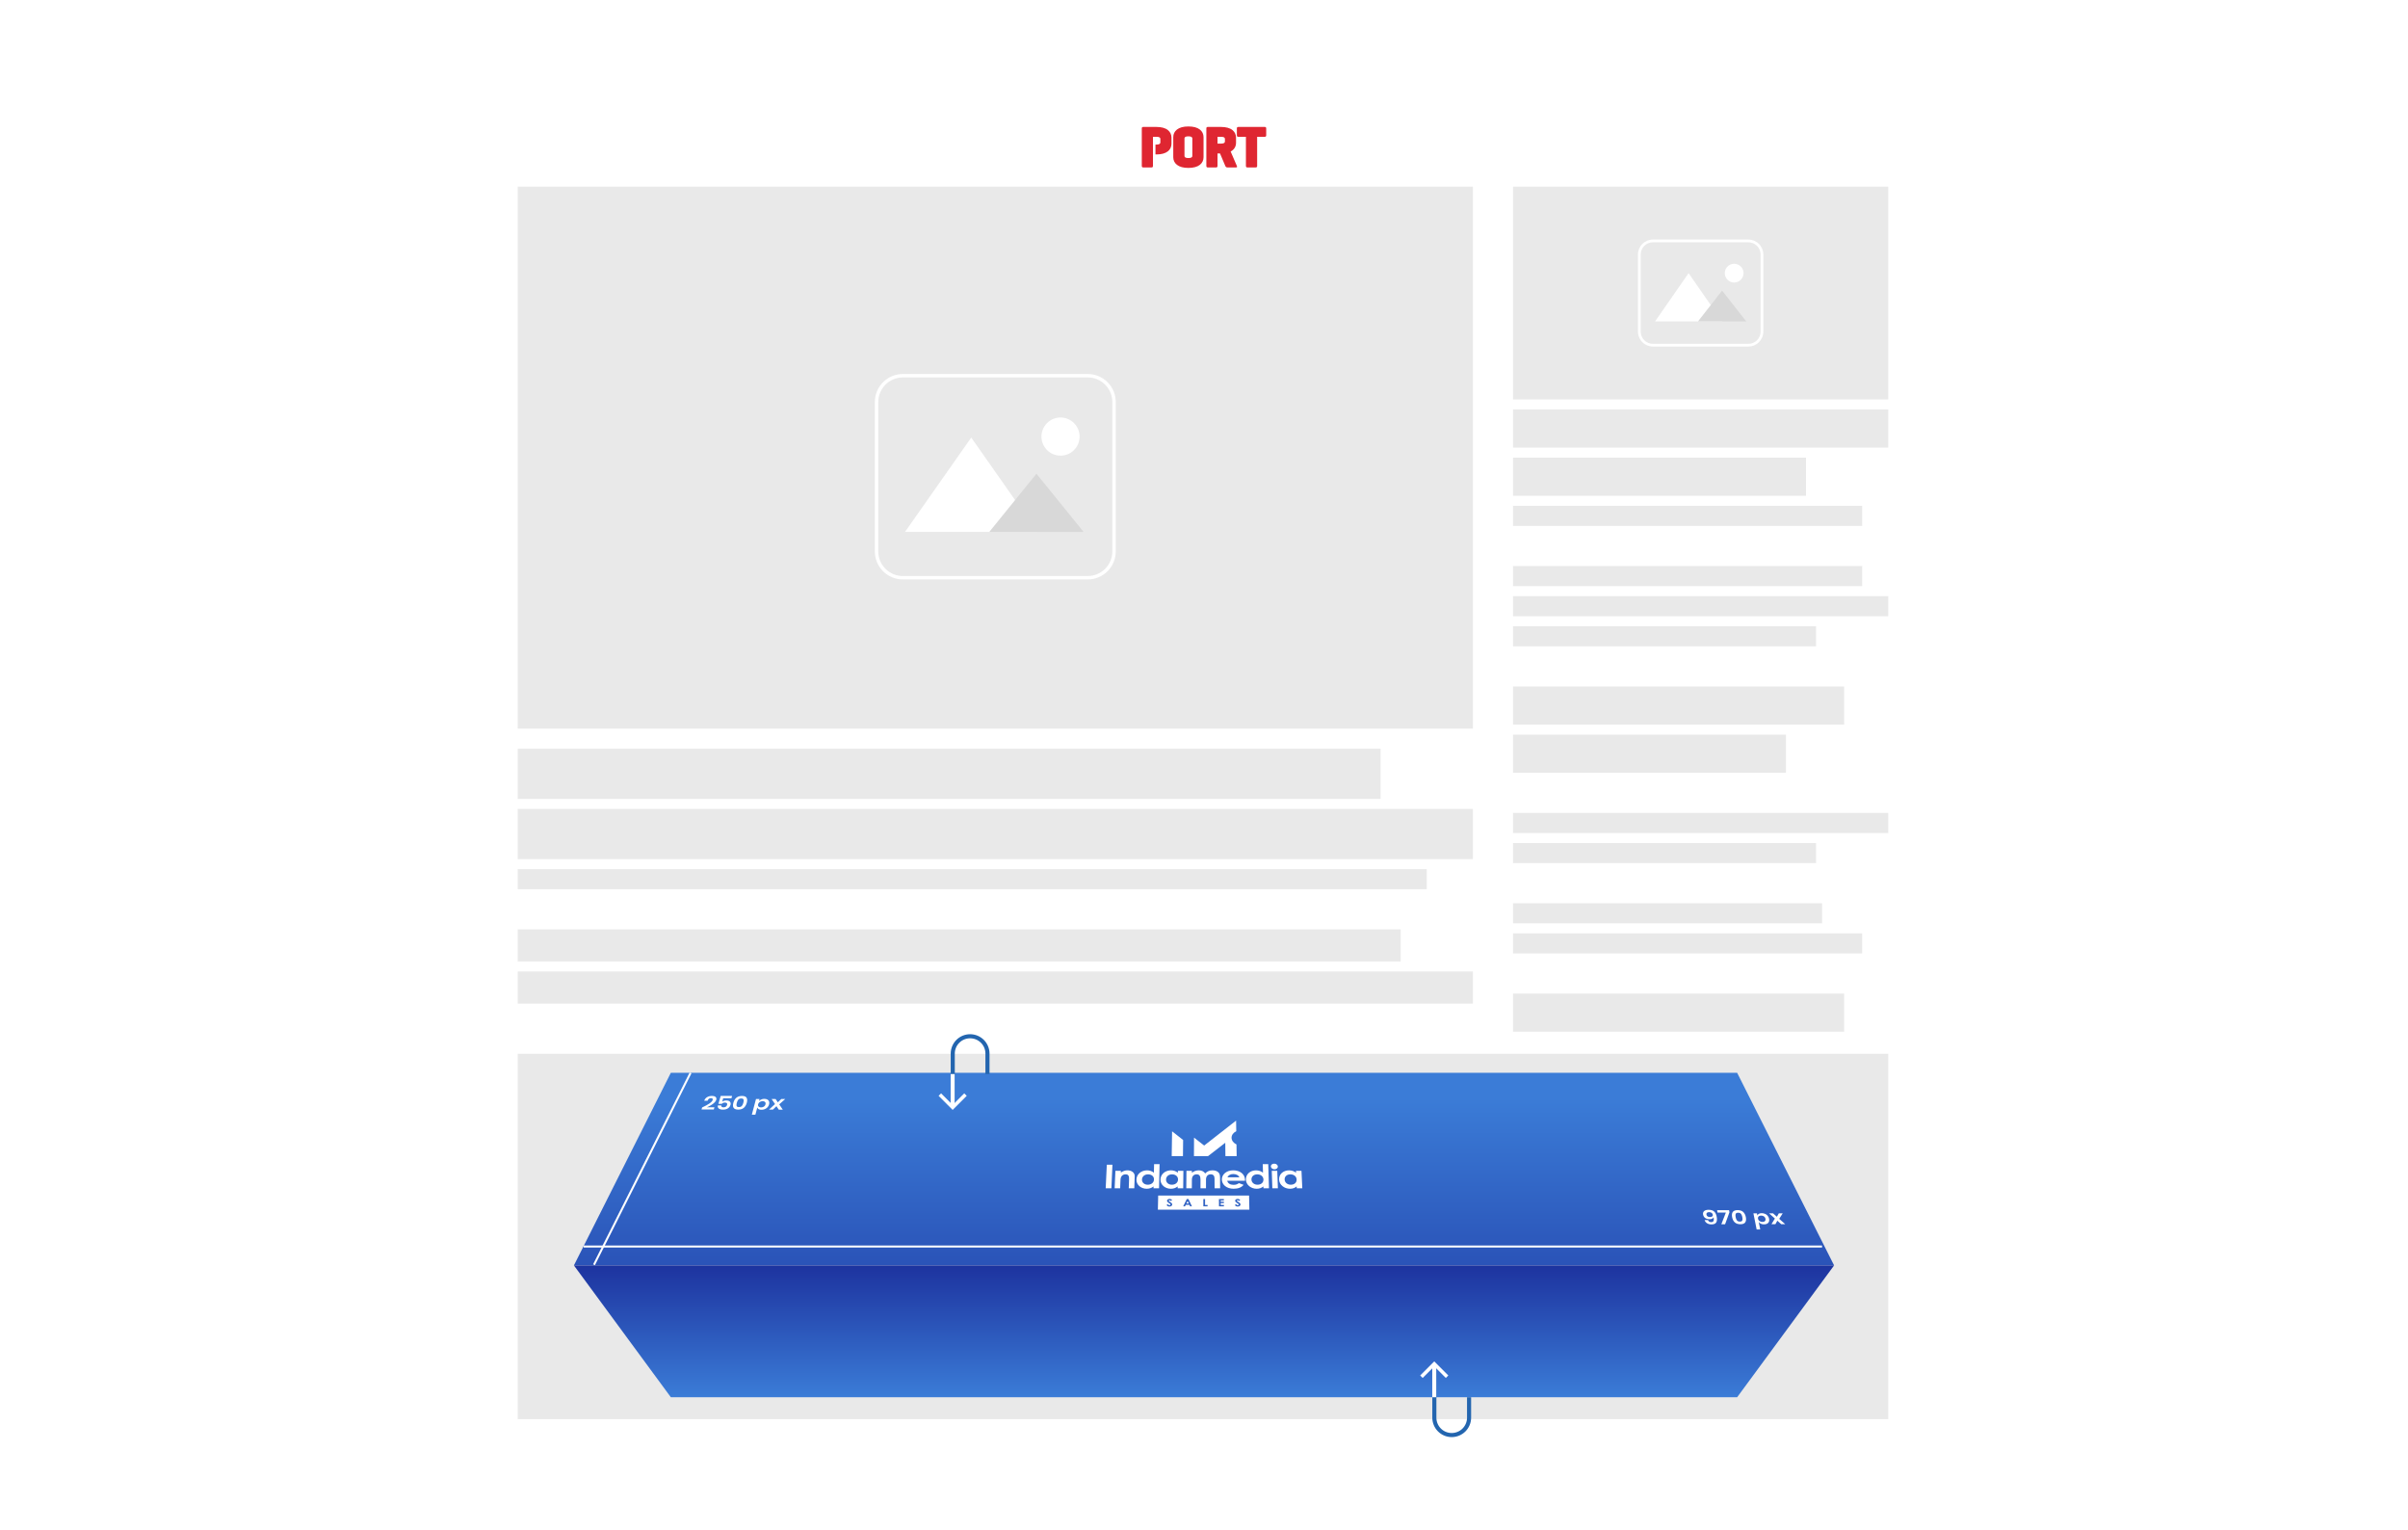 <svg xmlns="http://www.w3.org/2000/svg" width="1200" height="762" viewBox="0 0 1200 762" fill="none"><g filter="url(#filter0_d_2_6387)"><path d="M1155 45H45V717H1155V45Z" fill="white"/></g><path d="M734 93H258V363H734V93Z" fill="#E9E9E9"/><path d="M941 93H754V199H941V93Z" fill="#E9E9E9"/><path d="M688 373H258V398H688V373Z" fill="#E9E9E9"/><path d="M941 204H754V223H941V204Z" fill="#E9E9E9"/><path d="M919 342H754V361H919V342Z" fill="#E9E9E9"/><path d="M919 495H754V514H919V495Z" fill="#E9E9E9"/><path d="M900 228H754V247H900V228Z" fill="#E9E9E9"/><path d="M890 366H754V385H890V366Z" fill="#E9E9E9"/><path d="M734 403H258V428H734V403Z" fill="#E9E9E9"/><path d="M698 463H258V479H698V463Z" fill="#E9E9E9"/><path d="M734 484H258V500H734V484Z" fill="#E9E9E9"/><path d="M711 433H258V443H711V433Z" fill="#E9E9E9"/><path d="M928 252H754V262H928V252Z" fill="#E9E9E9"/><path d="M928 282H754V292H928V282Z" fill="#E9E9E9"/><path d="M941 297H754V307H941V297Z" fill="#E9E9E9"/><path d="M941 405H754V415H941V405Z" fill="#E9E9E9"/><path d="M908 450H754V460H908V450Z" fill="#E9E9E9"/><path d="M905 312H754V322H905V312Z" fill="#E9E9E9"/><path d="M905 420H754V430H905V420Z" fill="#E9E9E9"/><path d="M928 465H754V475H928V465Z" fill="#E9E9E9"/><path d="M449.931 187.533C446.548 187.533 443.303 188.878 440.911 191.27C438.518 193.662 437.174 196.907 437.174 200.29V274.71C437.174 278.094 438.518 281.339 440.911 283.731C443.303 286.124 446.548 287.468 449.932 287.468H542.065C545.448 287.468 548.694 286.124 551.086 283.731C553.479 281.339 554.823 278.094 554.823 274.71V200.29C554.823 196.907 553.478 193.662 551.086 191.27C548.693 188.877 545.448 187.533 542.065 187.533H449.931ZM449.931 186.824H542.065C545.636 186.824 549.061 188.243 551.587 190.768C554.112 193.294 555.531 196.719 555.531 200.29V274.71C555.531 278.282 554.112 281.707 551.587 284.232C549.061 286.757 545.636 288.176 542.065 288.176H449.931C448.162 288.176 446.411 287.828 444.778 287.151C443.144 286.474 441.659 285.483 440.409 284.232C439.159 282.982 438.167 281.497 437.49 279.863C436.813 278.23 436.465 276.479 436.465 274.71V200.29C436.465 196.719 437.884 193.294 440.409 190.768C442.934 188.243 446.359 186.824 449.931 186.824Z" fill="white"/><path d="M449.931 186.324H542.065C545.769 186.324 549.321 187.796 551.94 190.415C554.559 193.034 556.031 196.586 556.031 200.29V274.71C556.031 278.414 554.559 281.967 551.94 284.586C549.321 287.205 545.769 288.676 542.065 288.676H449.931C446.227 288.676 442.675 287.205 440.055 284.586C437.436 281.967 435.965 278.414 435.965 274.71V200.29C435.965 196.586 437.436 193.034 440.055 190.415C442.675 187.796 446.227 186.324 449.931 186.324ZM542.065 286.967C545.316 286.967 548.434 285.676 550.733 283.377C553.031 281.078 554.323 277.96 554.323 274.709V200.29C554.323 197.039 553.031 193.922 550.732 191.623C548.433 189.325 545.316 188.033 542.065 188.033H449.931C446.68 188.033 443.563 189.325 441.264 191.624C438.966 193.922 437.674 197.04 437.674 200.29V274.71C437.674 277.961 438.965 281.079 441.264 283.378C443.563 285.677 446.681 286.968 449.932 286.968L542.065 286.967Z" fill="white"/><path d="M484.001 218L517.001 265H451.001L484.001 218Z" fill="white"/><path d="M516.501 236L540.001 265H493.001L516.501 236Z" fill="#D8D8D8"/><path d="M528.501 227C533.748 227 538.001 222.747 538.001 217.5C538.001 212.253 533.748 208 528.501 208C523.254 208 519.001 212.253 519.001 217.5C519.001 222.747 523.254 227 528.501 227Z" fill="white"/><path d="M823.716 120.203C821.969 120.203 820.293 120.897 819.058 122.132C817.823 123.368 817.129 125.043 817.129 126.79V165.211C817.129 166.958 817.823 168.633 819.058 169.869C820.293 171.104 821.969 171.798 823.716 171.798H871.286C873.033 171.798 874.708 171.104 875.943 169.869C877.179 168.633 877.873 166.958 877.873 165.211V126.79C877.873 125.925 877.702 125.068 877.371 124.269C877.04 123.47 876.555 122.744 875.943 122.132C875.331 121.52 874.605 121.035 873.806 120.704C873.006 120.373 872.15 120.203 871.285 120.203H823.716ZM823.716 119.837H871.286C873.13 119.837 874.898 120.569 876.202 121.873C877.506 123.177 878.239 124.946 878.239 126.79V165.211C878.239 166.124 878.059 167.028 877.709 167.872C877.36 168.715 876.848 169.482 876.202 170.127C875.557 170.773 874.79 171.285 873.946 171.635C873.103 171.984 872.199 172.164 871.286 172.164H823.716C822.803 172.164 821.898 171.984 821.055 171.635C820.211 171.285 819.445 170.773 818.799 170.127C818.154 169.482 817.641 168.715 817.292 167.872C816.943 167.028 816.763 166.124 816.763 165.211V126.79C816.763 124.946 817.495 123.177 818.799 121.873C820.103 120.569 821.872 119.837 823.716 119.837Z" fill="white"/><path d="M823.716 119.337H871.286C873.262 119.339 875.156 120.125 876.553 121.522C877.951 122.919 878.737 124.814 878.739 126.79V165.211C878.737 167.187 877.951 169.081 876.553 170.479C875.156 171.876 873.262 172.662 871.286 172.664H823.716C821.74 172.662 819.845 171.876 818.448 170.479C817.051 169.081 816.265 167.187 816.263 165.211V126.79C816.265 124.814 817.051 122.919 818.448 121.522C819.845 120.125 821.74 119.339 823.716 119.337ZM871.286 171.298C872.9 171.298 874.448 170.657 875.59 169.515C876.731 168.374 877.373 166.825 877.373 165.211V126.79C877.373 125.99 877.215 125.199 876.909 124.46C876.603 123.722 876.155 123.051 875.59 122.485C875.024 121.92 874.353 121.472 873.614 121.166C872.876 120.86 872.084 120.703 871.285 120.703H823.716C822.101 120.703 820.553 121.344 819.412 122.486C818.27 123.627 817.629 125.176 817.629 126.79V165.211C817.629 166.825 818.27 168.374 819.412 169.515C820.553 170.657 822.101 171.298 823.716 171.298H871.286Z" fill="white"/><path d="M841.486 136.081L858.191 160.136H824.781L841.486 136.081Z" fill="white"/><path d="M858.192 144.768L870.219 160.137H846.164L858.192 144.768Z" fill="#D8D8D8"/><path d="M864.205 140.757C866.788 140.757 868.882 138.663 868.882 136.08C868.882 133.497 866.788 131.403 864.205 131.403C861.622 131.403 859.528 133.497 859.528 136.08C859.528 138.663 861.622 140.757 864.205 140.757Z" fill="white"/><path d="M941 525H258V707H941V525Z" fill="#E9E9E9"/><path d="M334.307 534.461L286 630.42H914L865.688 534.461H334.307Z" fill="url(#paint0_linear_2_6387)"/><path d="M286.001 630.421L334.308 696.095H865.69L914.001 630.421H286.001Z" fill="url(#paint1_linear_2_6387)"/><path d="M715.812 679.819H713.776V706.285C713.776 708.85 714.795 711.309 716.609 713.123C718.422 714.936 720.882 715.955 723.446 715.955C726.011 715.955 728.471 714.936 730.284 713.123C732.098 711.309 733.116 708.85 733.116 706.285V696.106H731.076V706.285C731.076 708.31 730.272 710.252 728.84 711.683C727.409 713.115 725.467 713.919 723.442 713.919C721.417 713.919 719.475 713.115 718.043 711.683C716.612 710.252 715.807 708.31 715.807 706.285L715.812 679.819Z" fill="#2365AF"/><path d="M715.749 696.106H713.749V679.835H715.749V696.106Z" fill="white"/><path d="M708.979 686.489L707.739 685.248L714.748 678.239L721.757 685.248L720.516 686.489L714.748 680.72L708.979 686.489Z" fill="white"/><path d="M475.812 551.375H473.776V524.909C473.776 522.344 474.795 519.885 476.609 518.071C478.422 516.258 480.882 515.239 483.446 515.239C486.011 515.239 488.471 516.258 490.284 518.071C492.098 519.885 493.116 522.344 493.116 524.909V535.088H491.076V524.909C491.076 522.884 490.272 520.942 488.84 519.511C487.409 518.079 485.467 517.275 483.442 517.275C481.417 517.275 479.475 518.079 478.043 519.511C476.612 520.942 475.807 522.884 475.807 524.909L475.812 551.375Z" fill="#2365AF"/><path d="M475.749 551.36H473.749V535.089H475.749V551.36Z" fill="white"/><path d="M468.98 544.705L467.739 545.946L474.748 552.955L481.757 545.946L480.517 544.705L474.748 550.474L468.98 544.705Z" fill="white"/><path d="M551.565 580.248H554.373L553.85 591.995H551.011L551.565 580.248Z" fill="white"/><path d="M558.549 584.165C558.82 583.989 559.084 583.832 559.349 583.695C559.604 583.561 559.868 583.445 560.139 583.347C561.143 582.992 562.233 582.96 563.256 583.256C563.678 583.379 564.075 583.578 564.427 583.842C564.755 584.088 565.022 584.407 565.206 584.774C565.394 585.162 565.483 585.591 565.464 586.022L565.264 591.995H562.501L562.651 587.856C562.67 587.467 562.666 587.078 562.639 586.69C562.621 586.384 562.549 586.084 562.426 585.804C562.313 585.562 562.124 585.364 561.887 585.241C561.578 585.096 561.239 585.027 560.898 585.041C560.713 585.041 560.528 585.059 560.347 585.096C560.173 585.131 560.003 585.185 559.841 585.256C559.52 585.398 559.235 585.61 559.009 585.878C558.871 586.043 558.757 586.227 558.669 586.423C558.586 586.609 558.524 586.803 558.485 587.002C558.444 587.205 558.417 587.411 558.404 587.618C558.388 587.83 558.38 588.049 558.371 588.274L558.221 592.004H555.471L555.845 583.29H558.585L558.549 584.165Z" fill="white"/><path d="M574.859 591.075C574.619 591.26 574.366 591.428 574.101 591.575C573.843 591.719 573.573 591.84 573.294 591.937C573.007 592.036 572.712 592.109 572.413 592.156C572.088 592.206 571.76 592.23 571.431 592.229C570.752 592.231 570.077 592.115 569.438 591.886C568.836 591.673 568.278 591.349 567.794 590.932C567.328 590.531 566.953 590.036 566.694 589.478C566.43 588.902 566.305 588.272 566.328 587.639C566.346 586.991 566.505 586.355 566.794 585.774C567.074 585.219 567.466 584.728 567.944 584.33C568.437 583.921 569.001 583.604 569.608 583.397C570.256 583.175 570.936 583.063 571.621 583.065C571.939 583.064 572.256 583.089 572.57 583.138C572.869 583.185 573.164 583.258 573.451 583.356C573.734 583.453 574.007 583.575 574.268 583.721C574.535 583.871 574.788 584.043 575.026 584.235L575.129 579.965H577.859L577.598 592.005H574.837L574.859 591.075ZM569.092 587.618C569.078 587.973 569.141 588.328 569.278 588.656C569.413 588.97 569.614 589.252 569.869 589.48C570.138 589.72 570.452 589.904 570.792 590.023C571.172 590.157 571.573 590.225 571.976 590.223C572.384 590.225 572.79 590.162 573.178 590.035C573.532 589.921 573.863 589.743 574.153 589.51C574.43 589.286 574.657 589.006 574.817 588.687C574.982 588.351 575.072 587.983 575.078 587.608C575.09 587.249 575.022 586.893 574.878 586.564C574.738 586.253 574.53 585.977 574.269 585.757C573.991 585.524 573.672 585.347 573.327 585.236C572.939 585.111 572.534 585.048 572.127 585.051C571.707 585.047 571.29 585.114 570.894 585.251C570.546 585.37 570.225 585.556 569.949 585.797C569.69 586.025 569.482 586.303 569.336 586.615C569.187 586.929 569.104 587.271 569.092 587.618Z" fill="white"/><path d="M586.885 591.075C586.647 591.26 586.396 591.428 586.133 591.575C585.877 591.719 585.61 591.84 585.333 591.937C585.047 592.036 584.754 592.109 584.455 592.156C584.13 592.206 583.802 592.231 583.474 592.229C582.792 592.231 582.116 592.115 581.474 591.886C580.868 591.674 580.306 591.352 579.816 590.936C579.346 590.535 578.966 590.04 578.7 589.482C578.43 588.906 578.299 588.275 578.316 587.639C578.324 587.007 578.469 586.383 578.741 585.812C579.013 585.241 579.405 584.735 579.891 584.33C580.38 583.92 580.94 583.604 581.544 583.397C582.495 583.074 583.509 582.986 584.502 583.138C584.802 583.185 585.098 583.259 585.386 583.357C585.67 583.454 585.945 583.576 586.208 583.722C586.477 583.872 586.732 584.044 586.972 584.236L586.983 583.29H589.723L589.636 592.005H586.873L586.885 591.075ZM581.078 587.619C581.069 587.975 581.137 588.33 581.278 588.657C581.416 588.972 581.621 589.253 581.878 589.481C582.149 589.721 582.465 589.905 582.807 590.024C583.188 590.158 583.59 590.226 583.994 590.224C584.398 590.227 584.801 590.164 585.186 590.04C585.539 589.927 585.867 589.749 586.155 589.515C586.43 589.291 586.653 589.01 586.809 588.692C586.971 588.355 587.055 587.987 587.057 587.613C587.065 587.253 586.992 586.895 586.844 586.566C586.7 586.255 586.488 585.979 586.225 585.759C585.945 585.527 585.623 585.35 585.277 585.238C584.889 585.113 584.484 585.05 584.077 585.053C583.658 585.048 583.242 585.116 582.847 585.253C582.501 585.372 582.182 585.558 581.908 585.8C581.653 586.028 581.449 586.307 581.308 586.618C581.164 586.933 581.086 587.273 581.078 587.619Z" fill="white"/><path d="M601.011 591.995H598.248L598.255 587.762C598.261 587.381 598.232 586.999 598.169 586.623C598.121 586.321 598.017 586.031 597.862 585.767C597.72 585.534 597.515 585.347 597.27 585.228C596.974 585.095 596.651 585.031 596.327 585.041C596.005 585.037 595.685 585.093 595.384 585.206C595.101 585.315 594.846 585.486 594.639 585.706C594.417 585.946 594.25 586.23 594.148 586.539C594.024 586.918 593.963 587.315 593.967 587.713L593.942 591.995H591.178L591.253 583.28H593.978L593.972 584.28C594.204 584.083 594.455 583.908 594.72 583.756C594.984 583.604 595.262 583.476 595.55 583.374C595.842 583.27 596.143 583.192 596.45 583.14C596.764 583.086 597.083 583.058 597.402 583.056C597.73 583.056 598.057 583.09 598.378 583.156C598.679 583.217 598.972 583.314 599.251 583.444C599.52 583.571 599.77 583.733 599.996 583.927C600.227 584.125 600.428 584.354 600.596 584.607C600.831 584.364 601.085 584.14 601.356 583.936C601.612 583.747 601.887 583.586 602.178 583.456C602.481 583.32 602.799 583.22 603.125 583.156C603.497 583.087 603.876 583.053 604.255 583.056C604.549 583.056 604.844 583.079 605.135 583.126C605.407 583.17 605.674 583.237 605.935 583.326C606.176 583.409 606.408 583.515 606.628 583.643C606.828 583.759 607.013 583.9 607.178 584.062C607.351 584.231 607.497 584.426 607.611 584.64C607.72 584.85 607.803 585.073 607.857 585.303C607.913 585.548 607.95 585.797 607.968 586.047C607.988 586.308 607.995 586.583 607.998 586.869L608.038 591.993H605.278L605.253 587.166C605.256 586.851 605.214 586.537 605.128 586.233C605.058 585.988 604.935 585.761 604.768 585.569C604.607 585.39 604.404 585.252 604.178 585.169C603.916 585.077 603.639 585.032 603.362 585.037C603.037 585.033 602.715 585.087 602.41 585.197C602.126 585.301 601.87 585.468 601.66 585.684C601.438 585.919 601.27 586.2 601.169 586.507C601.045 586.884 600.986 587.279 600.993 587.676V591.991L601.011 591.995Z" fill="white"/><path d="M619.733 590.292C619.454 590.619 619.137 590.91 618.789 591.159C618.438 591.405 618.058 591.606 617.658 591.756C617.222 591.92 616.771 592.037 616.311 592.106C615.781 592.185 615.246 592.223 614.711 592.219C613.902 592.226 613.097 592.104 612.327 591.859C611.661 591.647 611.04 591.313 610.497 590.874C610.005 590.476 609.605 589.977 609.322 589.411C609.046 588.851 608.901 588.235 608.898 587.611C608.893 587.017 609.022 586.43 609.277 585.894C609.543 585.337 609.923 584.841 610.393 584.44C610.916 583.995 611.52 583.653 612.172 583.433C612.935 583.176 613.736 583.049 614.542 583.056C615.345 583.05 616.145 583.167 616.913 583.404C617.584 583.611 618.211 583.94 618.763 584.375C619.27 584.778 619.683 585.285 619.976 585.863C620.268 586.454 620.425 587.103 620.434 587.763C620.434 587.812 620.434 587.855 620.434 587.895C620.434 587.935 620.434 587.972 620.427 588.009C620.42 588.046 620.422 588.083 620.42 588.123C620.418 588.163 620.42 588.206 620.42 588.255H611.566C611.633 588.566 611.764 588.859 611.951 589.117C612.137 589.371 612.37 589.587 612.637 589.753C612.923 589.931 613.236 590.064 613.564 590.146C613.925 590.238 614.297 590.283 614.67 590.281C614.942 590.283 615.215 590.266 615.486 590.23C615.723 590.199 615.957 590.146 616.186 590.074C616.401 590.005 616.61 589.916 616.809 589.808C617.011 589.697 617.204 589.57 617.386 589.427L619.733 590.292ZM617.633 586.533C617.534 586.279 617.386 586.047 617.199 585.85C617 585.643 616.77 585.469 616.516 585.336C616.236 585.189 615.939 585.08 615.631 585.011C615.289 584.935 614.94 584.897 614.591 584.898C614.268 584.895 613.946 584.929 613.631 584.998C613.345 585.061 613.069 585.164 612.812 585.303C612.565 585.438 612.341 585.61 612.149 585.814C611.949 586.027 611.784 586.268 611.659 586.531L617.633 586.533Z" fill="white"/><path d="M629.598 591.075C629.367 591.261 629.123 591.428 628.866 591.575C628.615 591.719 628.352 591.841 628.079 591.937C627.797 592.036 627.506 592.11 627.21 592.156C626.886 592.206 626.559 592.231 626.232 592.229C625.547 592.23 624.867 592.114 624.221 591.886C623.605 591.672 623.033 591.35 622.529 590.936C622.041 590.536 621.639 590.041 621.348 589.481C621.055 588.91 620.897 588.28 620.885 587.639C620.867 586.998 620.993 586.361 621.252 585.774C621.503 585.221 621.87 584.728 622.329 584.33C622.803 583.919 623.351 583.603 623.944 583.397C624.584 583.175 625.257 583.062 625.935 583.065C626.254 583.065 626.572 583.089 626.887 583.138C627.19 583.185 627.489 583.258 627.78 583.356C628.069 583.454 628.349 583.576 628.617 583.721C628.892 583.871 629.155 584.043 629.402 584.235L629.28 579.965H632.011L632.387 592.005H629.629L629.598 591.075ZM623.648 587.618C623.654 587.973 623.736 588.323 623.888 588.644C624.04 588.965 624.258 589.25 624.529 589.48C624.809 589.719 625.132 589.903 625.48 590.023C625.864 590.157 626.268 590.224 626.675 590.223C627.077 590.226 627.477 590.164 627.859 590.039C628.205 589.926 628.527 589.748 628.806 589.514C629.072 589.29 629.284 589.008 629.426 588.691C629.647 588.193 629.698 587.636 629.571 587.106C629.443 586.577 629.145 586.104 628.721 585.761C628.433 585.529 628.104 585.353 627.752 585.24C627.361 585.115 626.953 585.052 626.542 585.055C626.126 585.05 625.712 585.118 625.319 585.255C624.98 585.373 624.668 585.559 624.403 585.801C624.156 586.029 623.961 586.308 623.833 586.619C623.703 586.936 623.64 587.276 623.648 587.618Z" fill="white"/><path d="M636.809 581.159C636.815 581.345 636.775 581.529 636.691 581.695C636.603 581.865 636.481 582.014 636.332 582.133C636.169 582.265 635.985 582.366 635.787 582.433C635.569 582.506 635.34 582.543 635.111 582.542C634.872 582.543 634.635 582.501 634.411 582.42C634.204 582.346 634.013 582.235 633.846 582.093C633.689 581.959 633.559 581.796 633.465 581.613C633.373 581.438 633.322 581.245 633.315 581.047C633.309 580.866 633.351 580.686 633.437 580.526C633.526 580.362 633.65 580.22 633.801 580.109C633.965 579.986 634.149 579.893 634.346 579.833C634.562 579.766 634.788 579.732 635.015 579.733C635.25 579.732 635.484 579.77 635.708 579.846C635.912 579.915 636.103 580.019 636.272 580.153C636.428 580.277 636.559 580.432 636.656 580.607C636.749 580.777 636.801 580.966 636.809 581.159ZM633.772 583.289H636.512L636.822 592.005H634.06L633.772 583.289Z" fill="white"/><path d="M646.184 591.075C645.956 591.261 645.714 591.428 645.461 591.575C645.212 591.719 644.95 591.841 644.68 591.937C644.398 592.036 644.108 592.11 643.814 592.156C643.49 592.206 643.164 592.231 642.837 592.229C642.15 592.229 641.468 592.113 640.82 591.886C640.198 591.67 639.62 591.347 639.11 590.932C638.617 590.533 638.209 590.04 637.909 589.482C637.61 588.914 637.441 588.287 637.414 587.646C637.386 587.005 637.5 586.366 637.749 585.774C637.99 585.221 638.35 584.728 638.804 584.33C639.272 583.919 639.815 583.602 640.404 583.397C641.043 583.174 641.716 583.062 642.394 583.066C642.713 583.065 643.033 583.089 643.349 583.138C643.957 583.233 644.544 583.43 645.086 583.722C645.363 583.872 645.628 584.044 645.879 584.236L645.837 583.29H648.577L648.989 592.006H646.226L646.184 591.075ZM640.184 587.618C640.196 587.979 640.285 588.332 640.445 588.656C640.602 588.972 640.823 589.252 641.093 589.48C641.376 589.719 641.702 589.903 642.053 590.023C642.439 590.157 642.844 590.224 643.253 590.223C643.654 590.226 644.052 590.164 644.434 590.039C644.778 589.927 645.097 589.748 645.373 589.514C645.635 589.29 645.843 589.008 645.98 588.691C646.121 588.349 646.182 587.979 646.159 587.609C646.144 587.246 646.051 586.89 645.885 586.566C645.722 586.254 645.495 585.979 645.22 585.759C644.928 585.527 644.597 585.351 644.242 585.238C643.85 585.113 643.44 585.051 643.029 585.053C642.614 585.048 642.201 585.115 641.81 585.253C641.473 585.371 641.164 585.557 640.903 585.8C640.659 586.028 640.469 586.308 640.346 586.618C640.221 586.936 640.164 587.277 640.179 587.619L640.184 587.618Z" fill="white"/><path d="M591.232 599.578H592.421L591.843 598.341L591.232 599.578Z" fill="white"/><path d="M577.169 595.627L577.015 602.651H622.615L622.464 595.627H577.169ZM582.769 601.091C582.616 601.093 582.464 601.077 582.315 601.044C582.18 601.014 582.05 600.965 581.929 600.899C581.809 600.833 581.699 600.75 581.603 600.653C581.499 600.548 581.407 600.431 581.331 600.304L582.056 599.957C582.102 600.031 582.156 600.1 582.215 600.164C582.266 600.22 582.324 600.27 582.388 600.312C582.447 600.351 582.512 600.381 582.58 600.401C582.649 600.421 582.721 600.431 582.793 600.431C582.86 600.431 582.927 600.422 582.993 600.405C583.053 600.388 583.11 600.362 583.162 600.327C583.206 600.302 583.245 600.268 583.276 600.227C583.301 600.187 583.315 600.141 583.315 600.093C583.315 600.059 583.309 600.025 583.297 599.993C583.283 599.958 583.265 599.924 583.243 599.893C583.217 599.857 583.187 599.823 583.155 599.793C583.117 599.758 583.077 599.727 583.034 599.7C582.801 599.543 582.593 599.4 582.412 599.274C582.251 599.163 582.096 599.042 581.95 598.912C581.837 598.815 581.741 598.7 581.665 598.572C581.601 598.463 581.569 598.338 581.571 598.212C581.572 598.086 581.606 597.962 581.671 597.853C581.74 597.739 581.833 597.641 581.943 597.564C582.065 597.479 582.2 597.414 582.343 597.372C582.499 597.325 582.661 597.302 582.824 597.302C582.956 597.301 583.088 597.316 583.218 597.346C583.333 597.374 583.445 597.415 583.552 597.468C583.655 597.52 583.753 597.581 583.846 597.65C583.939 597.719 584.03 597.796 584.12 597.877L583.474 598.327C583.425 598.27 583.373 598.217 583.317 598.167C583.266 598.123 583.211 598.083 583.153 598.049C583.099 598.018 583.041 597.993 582.982 597.976C582.923 597.959 582.862 597.951 582.801 597.951C582.749 597.951 582.698 597.957 582.648 597.97C582.605 597.981 582.565 597.998 582.528 598.022C582.496 598.042 582.469 598.069 582.449 598.101C582.43 598.131 582.42 598.166 582.419 598.201C582.418 598.234 582.425 598.266 582.44 598.296C582.455 598.327 582.474 598.354 582.498 598.379C582.523 598.406 582.551 598.431 582.581 598.454C582.611 598.478 582.644 598.502 582.676 598.525C582.882 598.674 583.076 598.804 583.259 598.925C583.423 599.032 583.582 599.148 583.735 599.271C583.86 599.371 583.968 599.491 584.054 599.627C584.131 599.757 584.17 599.906 584.167 600.057C584.165 600.204 584.129 600.348 584.06 600.477C583.989 600.607 583.891 600.719 583.772 600.806C583.639 600.903 583.489 600.976 583.331 601.021C583.147 601.071 582.957 601.095 582.767 601.091H582.769ZM593.091 600.997L592.743 600.25H590.9L590.527 600.997H589.637L591.407 597.38H592.267L593.981 600.997H593.091ZM601.778 600.997H599.672V597.379H600.533V600.334H601.788V600.997H601.778ZM609.901 598.059H608.31L608.315 598.698H609.908L609.914 599.369H608.32L608.328 600.314H609.928L609.934 600.987H607.474L607.448 597.38H609.895L609.901 598.059ZM616.815 601.091C616.661 601.092 616.508 601.076 616.359 601.043C616.222 601.013 616.091 600.964 615.968 600.898C615.846 600.832 615.734 600.749 615.635 600.652C615.527 600.547 615.432 600.43 615.351 600.303L616.065 599.956C616.114 600.03 616.169 600.099 616.231 600.163C616.284 600.219 616.344 600.269 616.409 600.311C616.469 600.35 616.534 600.38 616.603 600.4C616.672 600.42 616.744 600.43 616.817 600.43C616.884 600.43 616.951 600.421 617.017 600.404C617.075 600.389 617.131 600.365 617.182 600.333C617.226 600.306 617.264 600.269 617.293 600.226C617.318 600.187 617.332 600.141 617.332 600.094C617.331 600.06 617.323 600.026 617.311 599.994C617.296 599.958 617.276 599.925 617.253 599.894C617.225 599.858 617.195 599.824 617.161 599.794C617.122 599.759 617.081 599.728 617.037 599.701C616.799 599.544 616.586 599.401 616.401 599.275C616.236 599.164 616.078 599.043 615.928 598.913C615.811 598.816 615.71 598.701 615.628 598.573C615.561 598.465 615.524 598.34 615.522 598.213C615.519 598.085 615.551 597.958 615.615 597.847C615.681 597.733 615.77 597.635 615.877 597.558C615.995 597.473 616.128 597.408 616.268 597.366C616.423 597.319 616.584 597.296 616.746 597.296C616.88 597.295 617.015 597.31 617.146 597.34C617.263 597.368 617.376 597.409 617.484 597.462C617.589 597.514 617.689 597.575 617.784 597.644C617.884 597.713 617.972 597.79 618.065 597.871L617.434 598.321C617.383 598.264 617.329 598.211 617.272 598.161C617.22 598.117 617.164 598.077 617.105 598.043C617.05 598.012 616.991 597.987 616.931 597.97C616.872 597.954 616.811 597.945 616.75 597.945C616.698 597.945 616.647 597.951 616.598 597.964C616.555 597.975 616.515 597.992 616.479 598.016C616.447 598.036 616.421 598.063 616.402 598.095C616.384 598.125 616.375 598.16 616.376 598.195C616.376 598.228 616.385 598.261 616.4 598.29C616.415 598.321 616.436 598.348 616.46 598.373C616.486 598.4 616.515 598.425 616.545 598.448C616.576 598.472 616.609 598.496 616.645 598.519C616.856 598.668 617.058 598.798 617.245 598.919C617.432 599.04 617.593 599.151 617.732 599.265C617.861 599.365 617.973 599.485 618.063 599.621C618.144 599.75 618.188 599.899 618.19 600.051C618.192 600.197 618.157 600.342 618.09 600.471C618.022 600.601 617.926 600.713 617.809 600.8C617.678 600.897 617.53 600.97 617.374 601.015C617.192 601.067 617.004 601.093 616.815 601.091Z" fill="white"/><path d="M589.595 567.936L589.512 575.975H583.906L584.099 563.622L589.595 567.936Z" fill="white"/><path d="M613.73 566.854C613.726 566.51 613.78 566.168 613.891 565.842C614.001 565.517 614.161 565.212 614.365 564.936C614.577 564.648 614.828 564.39 615.109 564.169C615.407 563.932 615.733 563.73 616.079 563.569L615.991 558.281L600.091 570.701L595.036 566.756L594.991 575.981H602.001L610.601 569.322L610.67 575.981H616.278L616.185 570.162C615.833 569.995 615.502 569.789 615.196 569.549C614.907 569.323 614.648 569.061 614.425 568.77C614.214 568.493 614.045 568.186 613.925 567.859C613.803 567.537 613.737 567.198 613.73 566.854Z" fill="white"/><path d="M296.466 630.319L295.573 629.87L343.699 534.263L344.592 534.712L296.466 630.319Z" fill="white"/><path d="M908 621.499H290.871V620.499H907.999L908 621.499Z" fill="white"/><path d="M851.162 607.838C851.221 607.999 851.303 608.151 851.405 608.288C851.5 608.414 851.616 608.523 851.747 608.609C851.883 608.697 852.032 608.762 852.188 608.802C852.365 608.846 852.546 608.868 852.728 608.866C852.866 608.867 853.004 608.855 853.139 608.828C853.255 608.806 853.368 608.769 853.474 608.716C853.57 608.667 853.657 608.603 853.732 608.526C853.807 608.448 853.869 608.358 853.914 608.26C853.965 608.15 854.001 608.033 854.022 607.913C854.048 607.771 854.06 607.626 854.059 607.481C854.059 607.308 854.047 607.136 854.025 606.964C854.002 606.777 853.967 606.577 853.919 606.364C853.9 606.442 853.871 606.517 853.833 606.588C853.795 606.66 853.748 606.727 853.694 606.788C853.636 606.853 853.571 606.912 853.501 606.964C853.424 607.022 853.341 607.072 853.255 607.116C853.162 607.164 853.066 607.205 852.967 607.239C852.863 607.275 852.756 607.305 852.648 607.327C852.532 607.35 852.414 607.366 852.295 607.376C852.173 607.388 852.046 607.394 851.914 607.394C851.707 607.394 851.501 607.382 851.295 607.356C851.103 607.332 850.913 607.294 850.726 607.242C850.55 607.193 850.379 607.13 850.213 607.052C850.054 606.977 849.901 606.889 849.757 606.787C849.618 606.689 849.488 606.576 849.371 606.452C849.258 606.33 849.157 606.195 849.071 606.052C848.982 605.906 848.908 605.752 848.85 605.591C848.787 605.422 848.738 605.247 848.705 605.069C848.686 604.96 848.674 604.85 848.67 604.739C848.666 604.635 848.671 604.531 848.683 604.427C848.695 604.328 848.716 604.229 848.744 604.133C848.772 604.038 848.808 603.946 848.852 603.857C848.896 603.768 848.948 603.684 849.008 603.605C849.07 603.524 849.139 603.449 849.214 603.381C849.293 603.31 849.378 603.245 849.468 603.187C849.564 603.125 849.665 603.069 849.768 603.021C849.882 602.969 850 602.925 850.12 602.889C850.25 602.85 850.381 602.819 850.514 602.795C850.653 602.77 850.799 602.751 850.951 602.739C851.104 602.727 851.264 602.719 851.432 602.716C851.738 602.715 852.044 602.734 852.347 602.774C852.612 602.809 852.874 602.866 853.129 602.946C853.356 603.017 853.574 603.113 853.779 603.232C853.968 603.344 854.142 603.481 854.295 603.638C854.448 603.792 854.586 603.96 854.709 604.138C854.838 604.326 854.951 604.523 855.047 604.729C855.151 604.95 855.238 605.177 855.309 605.41C855.387 605.663 855.449 605.921 855.495 606.181C855.549 606.47 855.586 606.762 855.607 607.055C855.626 607.309 855.626 607.564 855.607 607.818C855.59 608.039 855.551 608.257 855.491 608.47C855.438 608.659 855.36 608.841 855.261 609.011C855.166 609.172 855.044 609.316 854.9 609.436C854.747 609.561 854.575 609.662 854.391 609.736C854.18 609.822 853.96 609.883 853.734 609.919C853.468 609.961 853.199 609.982 852.929 609.98C852.773 609.98 852.622 609.974 852.474 609.962C852.327 609.95 852.184 609.935 852.044 609.916C851.906 609.892 851.772 609.862 851.644 609.826C851.517 609.791 851.391 609.749 851.268 609.7C851.148 609.652 851.033 609.6 850.923 609.544C850.816 609.489 850.713 609.428 850.612 609.362C850.516 609.299 850.423 609.229 850.335 609.155C850.25 609.083 850.168 609.005 850.092 608.923C850.018 608.843 849.949 608.759 849.884 608.671C849.822 608.587 849.764 608.498 849.711 608.407C849.66 608.318 849.614 608.225 849.574 608.13C849.535 608.036 849.502 607.939 849.474 607.84L851.162 607.838ZM853.552 605.17C853.536 605.08 853.512 604.992 853.479 604.907C853.447 604.824 853.406 604.744 853.358 604.668C853.311 604.592 853.256 604.52 853.195 604.454C853.129 604.384 853.057 604.32 852.979 604.263C852.898 604.202 852.811 604.15 852.719 604.106C852.623 604.06 852.522 604.023 852.419 603.994C852.307 603.963 852.193 603.941 852.078 603.927C851.951 603.912 851.823 603.904 851.695 603.904C851.587 603.904 851.479 603.91 851.372 603.923C851.277 603.935 851.183 603.954 851.09 603.981C851.007 604.006 850.927 604.04 850.85 604.081C850.778 604.119 850.711 604.165 850.65 604.218C850.593 604.268 850.543 604.326 850.502 604.39C850.462 604.452 850.431 604.519 850.41 604.59C850.388 604.666 850.376 604.745 850.374 604.824C850.372 604.913 850.379 605.001 850.395 605.088C850.412 605.183 850.437 605.276 850.47 605.366C850.503 605.454 850.545 605.537 850.595 605.616C850.643 605.692 850.699 605.763 850.762 605.827C850.827 605.893 850.899 605.952 850.975 606.004C851.055 606.058 851.139 606.105 851.226 606.144C851.317 606.185 851.41 606.218 851.506 606.244C851.607 606.271 851.71 606.291 851.814 606.304C851.926 606.318 852.039 606.324 852.151 606.324C852.256 606.324 852.36 606.318 852.463 606.305C852.559 606.293 852.654 606.275 852.747 606.249C852.832 606.223 852.915 606.19 852.995 606.151C853.076 606.113 853.154 606.068 853.226 606.016C853.294 605.969 853.354 605.913 853.406 605.85C853.455 605.79 853.493 605.722 853.52 605.65C853.548 605.577 853.565 605.5 853.569 605.422C853.574 605.338 853.568 605.253 853.552 605.17ZM861.852 603.944L859.679 609.916H857.811L860.065 604.099H855.907L855.695 602.916H861.657L861.852 603.944ZM863.185 606.373C863.28 606.909 863.452 607.429 863.695 607.916C863.906 608.337 864.196 608.712 864.55 609.022C864.901 609.322 865.31 609.548 865.75 609.686C866.251 609.84 866.772 609.914 867.295 609.907C867.575 609.909 867.854 609.889 868.13 609.847C868.364 609.813 868.593 609.753 868.814 609.669C869.005 609.595 869.185 609.494 869.347 609.369C869.497 609.254 869.627 609.114 869.73 608.955C869.834 608.794 869.918 608.621 869.979 608.439C870.044 608.244 870.088 608.043 870.11 607.839C870.135 607.61 870.139 607.38 870.124 607.15C870.108 606.89 870.075 606.631 870.024 606.375C869.974 606.115 869.907 605.858 869.824 605.606C869.747 605.372 869.652 605.143 869.54 604.923C869.435 604.713 869.313 604.513 869.174 604.323C869.04 604.14 868.89 603.969 868.726 603.812C868.562 603.655 868.381 603.518 868.185 603.402C867.98 603.284 867.763 603.188 867.537 603.116C867.294 603.035 867.043 602.976 866.789 602.94C866.507 602.9 866.222 602.879 865.937 602.88C865.444 602.868 864.953 602.941 864.485 603.096C864.116 603.22 863.789 603.447 863.542 603.749C863.302 604.067 863.152 604.445 863.108 604.841C863.052 605.353 863.078 605.87 863.185 606.373ZM868.261 606.373C868.296 606.551 868.322 606.718 868.338 606.873C868.354 607.02 868.362 607.167 868.361 607.315C868.361 607.442 868.35 607.569 868.33 607.695C868.313 607.804 868.285 607.911 868.245 608.014C868.209 608.108 868.155 608.193 868.086 608.266C868.013 608.341 867.927 608.402 867.832 608.446C867.722 608.497 867.605 608.534 867.484 608.554C867.338 608.579 867.19 608.591 867.042 608.59C866.888 608.591 866.733 608.579 866.58 608.554C866.445 608.532 866.313 608.496 866.186 608.446C866.07 608.4 865.961 608.34 865.86 608.266C865.763 608.194 865.676 608.11 865.602 608.014C865.525 607.913 865.455 607.807 865.394 607.695C865.327 607.573 865.267 607.446 865.215 607.316C865.158 607.171 865.109 607.024 865.067 606.874C865.023 606.716 864.984 606.549 864.95 606.374C864.916 606.199 864.892 606.032 864.876 605.874C864.861 605.729 864.854 605.582 864.855 605.436C864.856 605.31 864.868 605.184 864.888 605.059C864.906 604.951 864.935 604.845 864.974 604.743C865.011 604.65 865.065 604.565 865.135 604.493C865.21 604.419 865.299 604.359 865.395 604.316C865.507 604.265 865.625 604.229 865.746 604.209C865.894 604.184 866.043 604.173 866.192 604.174C866.344 604.173 866.496 604.185 866.646 604.21C866.779 604.232 866.909 604.268 867.034 604.317C867.149 604.363 867.257 604.423 867.356 604.496C867.453 604.567 867.539 604.652 867.612 604.746C867.69 604.846 867.759 604.952 867.82 605.062C867.888 605.184 867.947 605.31 867.998 605.439C868.055 605.582 868.105 605.729 868.146 605.877C868.188 606.032 868.227 606.197 868.261 606.373ZM877.939 604.407C878.086 604.407 878.23 604.414 878.372 604.428C878.513 604.442 878.653 604.462 878.792 604.49C879.067 604.545 879.335 604.629 879.592 604.739C879.719 604.793 879.843 604.855 879.963 604.923C880.081 604.99 880.194 605.064 880.303 605.144C880.411 605.224 880.515 605.311 880.612 605.403C880.711 605.497 880.804 605.598 880.891 605.703C881.066 605.912 881.214 606.141 881.331 606.387C881.39 606.512 881.442 606.64 881.485 606.771C881.53 606.906 881.567 607.043 881.596 607.182C881.625 607.318 881.645 607.456 881.657 607.594C881.668 607.722 881.67 607.851 881.663 607.979C881.657 608.099 881.64 608.219 881.614 608.336C881.591 608.449 881.557 608.559 881.514 608.666C881.471 608.77 881.419 608.871 881.358 608.966C881.3 609.059 881.233 609.146 881.158 609.227C881.082 609.309 880.999 609.383 880.909 609.45C880.814 609.52 880.714 609.582 880.609 609.636C880.501 609.693 880.39 609.742 880.275 609.783C880.156 609.824 880.034 609.858 879.91 609.883C879.778 609.912 879.645 609.933 879.51 609.946C879.368 609.96 879.226 609.967 879.083 609.967C878.936 609.967 878.792 609.96 878.652 609.947C878.516 609.934 878.38 609.913 878.245 609.885C878.116 609.859 877.988 609.826 877.862 609.785C877.74 609.744 877.62 609.696 877.503 609.641C877.391 609.588 877.282 609.528 877.176 609.462C877.076 609.4 876.98 609.331 876.889 609.256C876.801 609.184 876.718 609.106 876.641 609.022C876.566 608.94 876.496 608.853 876.433 608.761L877.195 612.508H875.404L873.786 604.473H875.562L875.789 605.594C875.814 605.505 875.847 605.418 875.889 605.335C875.932 605.253 875.983 605.176 876.042 605.104C876.102 605.031 876.169 604.964 876.242 604.904C876.322 604.839 876.407 604.78 876.496 604.729C876.592 604.674 876.693 604.628 876.796 604.589C876.907 604.548 877.02 604.514 877.135 604.489C877.261 604.462 877.388 604.441 877.515 604.429C877.651 604.415 877.792 604.408 877.939 604.408V604.407ZM877.631 605.607C877.504 605.606 877.377 605.615 877.251 605.633C877.138 605.651 877.026 605.678 876.917 605.716C876.817 605.75 876.72 605.795 876.629 605.849C876.542 605.902 876.461 605.964 876.388 606.035C876.317 606.103 876.256 606.181 876.206 606.266C876.157 606.35 876.121 606.441 876.097 606.535C876.073 606.635 876.06 606.738 876.061 606.841C876.062 606.957 876.075 607.072 876.098 607.185C876.121 607.301 876.154 607.415 876.198 607.525C876.242 607.63 876.295 607.731 876.358 607.825C876.422 607.921 876.495 608.011 876.576 608.093C876.661 608.179 876.753 608.256 876.852 608.325C877.054 608.466 877.277 608.574 877.513 608.645C877.633 608.681 877.756 608.708 877.88 608.725C878.01 608.743 878.141 608.752 878.272 608.752C878.403 608.753 878.534 608.744 878.663 608.726C878.778 608.71 878.892 608.684 879.002 608.648C879.105 608.615 879.203 608.571 879.295 608.516C879.381 608.465 879.46 608.404 879.53 608.334C879.669 608.198 879.764 608.024 879.806 607.834C879.829 607.733 879.839 607.63 879.837 607.526C879.835 607.409 879.822 607.293 879.797 607.179C879.774 607.061 879.741 606.945 879.697 606.832C879.655 606.725 879.602 606.621 879.539 606.524C879.477 606.428 879.406 606.338 879.326 606.255C879.244 606.17 879.155 606.093 879.058 606.025C878.96 605.955 878.857 605.894 878.748 605.841C878.636 605.79 878.52 605.748 878.401 605.716C878.28 605.68 878.156 605.654 878.031 605.637C877.899 605.618 877.765 605.608 877.631 605.607ZM887.667 609.893L885.71 608.149L884.746 609.895H882.795L884.495 607.063L881.608 604.48H883.589L885.489 606.18L886.453 604.48H888.391L886.654 607.216L889.654 609.888L887.667 609.893Z" fill="white"/><path d="M349.895 551.73C350.695 551.359 351.406 551.005 352.028 550.666C352.573 550.373 353.102 550.05 353.611 549.698C353.985 549.444 354.33 549.151 354.643 548.824C354.862 548.605 355.028 548.34 355.129 548.047C355.15 547.979 355.164 547.909 355.173 547.838C355.18 547.776 355.18 547.714 355.173 547.652C355.17 547.597 355.16 547.542 355.143 547.49C355.123 547.44 355.096 547.394 355.063 547.352C355.028 547.308 354.986 547.271 354.938 547.241C354.884 547.207 354.826 547.181 354.765 547.162C354.693 547.141 354.618 547.126 354.543 547.118C354.453 547.107 354.363 547.102 354.273 547.103C354.084 547.101 353.896 547.128 353.715 547.183C353.548 547.234 353.392 547.315 353.253 547.421C353.11 547.533 352.986 547.668 352.887 547.821C352.774 547.994 352.683 548.18 352.616 548.376H350.935C351.002 548.184 351.085 547.997 351.183 547.818C351.277 547.649 351.386 547.488 351.508 547.338C351.629 547.19 351.763 547.053 351.908 546.929C352.058 546.803 352.219 546.69 352.388 546.592C352.559 546.492 352.737 546.403 352.921 546.327C353.106 546.251 353.296 546.187 353.489 546.137C353.687 546.084 353.888 546.045 354.091 546.018C354.303 545.994 354.515 545.983 354.728 545.984C354.934 545.984 355.139 545.995 355.343 546.018C355.519 546.038 355.694 546.071 355.865 546.118C356.012 546.158 356.155 546.213 356.291 546.283C356.411 546.345 356.522 546.422 356.621 546.514C356.712 546.598 356.789 546.695 356.852 546.801C356.912 546.904 356.956 547.016 356.981 547.132C357.007 547.255 357.016 547.381 357.007 547.507C356.997 547.649 356.972 547.79 356.931 547.927C356.896 548.047 356.851 548.164 356.797 548.276C356.739 548.397 356.672 548.514 356.597 548.626C356.515 548.748 356.425 548.865 356.329 548.976C356.228 549.093 356.117 549.21 355.994 549.327C355.871 549.444 355.743 549.559 355.609 549.672C355.476 549.785 355.337 549.895 355.192 550.003C355.047 550.111 354.898 550.216 354.743 550.318C354.588 550.421 354.427 550.521 354.261 550.618C354.095 550.715 353.928 550.81 353.761 550.903C353.594 550.995 353.425 551.083 353.256 551.168C353.087 551.253 352.917 551.334 352.746 551.412C352.575 551.49 352.404 551.564 352.231 551.635H356.031L355.721 552.73H349.602L349.895 551.73ZM364.515 547.143L360.387 547.148L359.909 548.826C359.97 548.783 360.034 548.742 360.099 548.705C360.166 548.666 360.237 548.63 360.312 548.596C360.387 548.562 360.466 548.529 360.549 548.496C360.632 548.466 360.718 548.438 360.809 548.412C360.9 548.386 360.991 548.363 361.084 548.344C361.177 548.325 361.272 548.308 361.367 548.295C361.462 548.282 361.559 548.272 361.658 548.266C361.756 548.259 361.856 548.256 361.958 548.256C362.108 548.256 362.25 548.262 362.384 548.274C362.511 548.285 362.637 548.304 362.762 548.329C362.874 548.352 362.984 548.383 363.092 548.422C363.19 548.457 363.284 548.501 363.374 548.552C363.457 548.599 363.535 548.653 363.609 548.713C363.678 548.769 363.742 548.831 363.799 548.899C363.91 549.03 363.992 549.182 364.042 549.346C364.068 549.429 364.086 549.515 364.098 549.601C364.11 549.69 364.116 549.78 364.114 549.87C364.112 549.965 364.104 550.059 364.089 550.153C364.073 550.254 364.052 550.354 364.024 550.453C363.975 550.628 363.911 550.799 363.832 550.963C363.755 551.124 363.663 551.277 363.557 551.42C363.45 551.564 363.329 551.698 363.198 551.82C363.06 551.949 362.912 552.066 362.755 552.17C362.591 552.279 362.419 552.374 362.239 552.453C362.052 552.535 361.859 552.602 361.662 552.653C361.452 552.708 361.239 552.749 361.023 552.774C360.791 552.801 360.557 552.815 360.323 552.814C360.164 552.814 360.012 552.808 359.866 552.797C359.72 552.786 359.579 552.771 359.443 552.753C359.316 552.732 359.191 552.705 359.067 552.671C358.953 552.64 358.841 552.601 358.732 552.556C358.633 552.515 358.536 552.466 358.443 552.412C358.357 552.362 358.274 552.305 358.197 552.242C358.124 552.182 358.057 552.115 357.997 552.042C357.939 551.974 357.887 551.901 357.843 551.823C357.802 551.745 357.768 551.663 357.743 551.578C357.716 551.493 357.697 551.406 357.686 551.318C357.678 551.224 357.678 551.129 357.686 551.034C357.694 550.933 357.709 550.833 357.732 550.734H359.422C359.418 550.801 359.421 550.868 359.43 550.934C359.439 550.996 359.454 551.057 359.477 551.115C359.499 551.171 359.527 551.225 359.562 551.274C359.598 551.324 359.639 551.37 359.686 551.411C359.734 551.453 359.787 551.489 359.843 551.518C359.907 551.551 359.974 551.577 360.043 551.597C360.121 551.619 360.201 551.635 360.282 551.644C360.374 551.655 360.467 551.66 360.56 551.66C360.674 551.66 360.789 551.653 360.902 551.639C361.006 551.626 361.109 551.605 361.21 551.576C361.305 551.549 361.397 551.514 361.485 551.471C361.57 551.43 361.651 551.38 361.726 551.323C361.8 551.268 361.868 551.207 361.932 551.14C361.995 551.075 362.051 551.005 362.102 550.93C362.153 550.855 362.197 550.775 362.235 550.692C362.275 550.606 362.309 550.517 362.335 550.426C362.359 550.344 362.374 550.26 362.382 550.175C362.389 550.101 362.387 550.027 362.375 549.954C362.364 549.888 362.343 549.823 362.313 549.763C362.283 549.703 362.243 549.649 362.196 549.601C362.146 549.551 362.09 549.508 362.028 549.473C361.959 549.434 361.887 549.404 361.811 549.381C361.724 549.355 361.635 549.337 361.545 549.326C361.441 549.314 361.335 549.308 361.23 549.308C361.148 549.308 361.068 549.311 360.99 549.318C360.912 549.325 360.836 549.335 360.762 549.349C360.69 549.363 360.618 549.38 360.547 549.401C360.479 549.421 360.412 549.445 360.347 549.473C360.28 549.5 360.218 549.53 360.16 549.563C360.103 549.593 360.047 549.627 359.993 549.663C359.941 549.7 359.891 549.739 359.843 549.782C359.797 549.823 359.754 549.866 359.714 549.912H358.023L359.148 545.986L364.843 545.975L364.515 547.143ZM365.472 549.381C365.325 549.864 365.256 550.367 365.266 550.872C365.272 551.253 365.388 551.623 365.598 551.94C365.816 552.239 366.12 552.463 366.469 552.583C366.923 552.738 367.401 552.811 367.881 552.799C368.163 552.8 368.445 552.781 368.725 552.742C368.98 552.706 369.231 552.649 369.476 552.57C369.704 552.497 369.925 552.401 370.134 552.284C370.336 552.171 370.525 552.037 370.698 551.884C370.871 551.731 371.032 551.564 371.178 551.384C371.326 551.2 371.46 551.004 371.578 550.799C371.703 550.584 371.813 550.361 371.906 550.131C372.006 549.886 372.09 549.635 372.159 549.379C372.227 549.134 372.278 548.885 372.312 548.633C372.342 548.414 372.353 548.192 372.345 547.971C372.337 547.776 372.308 547.582 372.257 547.393C372.21 547.22 372.14 547.054 372.049 546.899C371.959 546.746 371.843 546.61 371.704 546.499C371.553 546.38 371.384 546.285 371.204 546.217C370.993 546.137 370.774 546.081 370.551 546.049C370.284 546.01 370.013 545.992 369.743 545.994C369.231 545.99 368.722 546.062 368.231 546.208C367.789 546.342 367.376 546.557 367.013 546.842C366.646 547.136 366.335 547.494 366.094 547.898C365.82 548.361 365.611 548.86 365.473 549.38L365.472 549.381ZM370.435 549.381C370.388 549.554 370.336 549.716 370.281 549.869C370.226 550.022 370.166 550.164 370.102 550.297C370.043 550.424 369.976 550.547 369.902 550.665C369.833 550.774 369.757 550.877 369.673 550.974C369.593 551.066 369.502 551.148 369.402 551.218C369.299 551.289 369.189 551.347 369.072 551.392C368.946 551.439 368.815 551.472 368.682 551.492C368.534 551.516 368.383 551.528 368.233 551.527C368.087 551.528 367.941 551.517 367.797 551.492C367.681 551.474 367.568 551.441 367.461 551.392C367.371 551.35 367.291 551.291 367.224 551.218C367.161 551.148 367.115 551.064 367.087 550.974C367.056 550.874 367.037 550.771 367.028 550.666C367.018 550.544 367.018 550.421 367.028 550.298C367.039 550.154 367.058 550.012 367.085 549.87C367.114 549.717 367.152 549.555 367.199 549.383C367.246 549.211 367.298 549.05 367.353 548.901C367.408 548.75 367.468 548.609 367.532 548.478C367.591 548.353 367.658 548.231 367.732 548.113C367.801 548.006 367.877 547.903 367.96 547.807C368.04 547.715 368.131 547.634 368.231 547.565C368.334 547.494 368.445 547.436 368.562 547.392C368.689 547.346 368.82 547.312 368.954 547.292C369.104 547.268 369.255 547.257 369.407 547.257C369.55 547.256 369.694 547.267 369.835 547.291C369.949 547.309 370.061 547.343 370.166 547.391C370.254 547.433 370.334 547.491 370.4 547.563C370.462 547.633 370.509 547.716 370.537 547.805C370.568 547.905 370.588 548.007 370.597 548.111C370.607 548.233 370.607 548.355 370.597 548.476C370.587 548.618 370.569 548.76 370.543 548.9C370.518 549.045 370.482 549.205 370.435 549.378V549.381ZM380.895 547.456C381.041 547.456 381.181 547.463 381.316 547.476C381.447 547.489 381.577 547.509 381.705 547.536C381.826 547.562 381.945 547.595 382.062 547.636C382.174 547.675 382.282 547.723 382.387 547.777C382.487 547.829 382.582 547.889 382.672 547.956C382.758 548.021 382.837 548.093 382.909 548.172C382.98 548.25 383.044 548.334 383.099 548.424C383.155 548.516 383.203 548.613 383.241 548.713C383.281 548.817 383.311 548.925 383.331 549.034C383.352 549.149 383.363 549.265 383.365 549.382C383.366 549.507 383.359 549.633 383.342 549.757C383.324 549.892 383.297 550.025 383.263 550.157C383.228 550.293 383.185 550.426 383.134 550.557C383.085 550.686 383.028 550.811 382.963 550.933C382.899 551.054 382.827 551.17 382.749 551.282C382.67 551.395 382.584 551.502 382.492 551.604C382.4 551.707 382.302 551.804 382.199 551.895C382.097 551.986 381.989 552.071 381.877 552.149C381.764 552.228 381.647 552.301 381.526 552.367C381.403 552.434 381.276 552.495 381.146 552.548C381.013 552.602 380.879 552.65 380.746 552.691C380.613 552.732 380.475 552.766 380.334 552.791C380.195 552.818 380.054 552.839 379.911 552.852C379.768 552.865 379.624 552.872 379.477 552.872C379.337 552.872 379.197 552.866 379.058 552.852C378.932 552.839 378.806 552.819 378.682 552.791C378.569 552.766 378.457 552.733 378.349 552.691C378.249 552.652 378.152 552.605 378.059 552.55C377.973 552.499 377.893 552.441 377.817 552.376C377.747 552.316 377.683 552.249 377.627 552.176C377.573 552.105 377.526 552.029 377.488 551.948C377.45 551.866 377.421 551.781 377.401 551.693L376.436 555.344H374.664L376.743 547.524H378.501L378.216 548.618C378.283 548.529 378.357 548.444 378.436 548.365C378.517 548.285 378.603 548.209 378.693 548.14C378.787 548.067 378.886 548.001 378.988 547.94C379.207 547.812 379.439 547.709 379.681 547.632C379.807 547.592 379.935 547.558 380.064 547.532C380.196 547.506 380.33 547.486 380.464 547.473C380.606 547.459 380.75 547.452 380.896 547.452L380.895 547.456ZM380.043 548.618C379.913 548.618 379.783 548.627 379.654 548.644C379.53 548.661 379.407 548.687 379.286 548.722C379.168 548.757 379.052 548.8 378.94 548.852C378.827 548.904 378.719 548.965 378.615 549.033C378.513 549.1 378.418 549.175 378.329 549.258C378.244 549.338 378.167 549.426 378.098 549.52C378.03 549.614 377.971 549.715 377.922 549.82C377.872 549.928 377.831 550.04 377.801 550.155C377.772 550.263 377.753 550.374 377.746 550.486C377.739 550.586 377.746 550.687 377.765 550.786C377.783 550.877 377.815 550.965 377.859 551.047C377.904 551.13 377.961 551.206 378.027 551.273C378.096 551.343 378.173 551.404 378.257 551.455C378.345 551.509 378.439 551.552 378.536 551.585C378.643 551.621 378.753 551.647 378.864 551.663C378.989 551.681 379.115 551.69 379.241 551.689C379.375 551.689 379.508 551.681 379.641 551.664C379.767 551.648 379.892 551.622 380.014 551.588C380.133 551.555 380.248 551.512 380.36 551.461C380.471 551.41 380.577 551.351 380.678 551.283C380.777 551.217 380.87 551.143 380.956 551.06C381.039 550.98 381.114 550.892 381.181 550.798C381.248 550.704 381.305 550.603 381.353 550.498C381.403 550.389 381.443 550.275 381.473 550.159C381.503 550.048 381.522 549.935 381.53 549.82C381.537 549.72 381.532 549.619 381.514 549.52C381.482 549.337 381.395 549.168 381.265 549.034C381.198 548.965 381.123 548.905 381.041 548.855C380.954 548.802 380.86 548.759 380.763 548.727C380.655 548.692 380.544 548.666 380.431 548.651C380.303 548.631 380.173 548.62 380.043 548.618ZM388.094 552.818L386.935 551.102L385.162 552.812H383.207L386.223 550.039L384.521 547.518H386.503L387.625 549.178L389.381 547.508H391.333L388.313 550.194L390.095 552.818H388.094Z" fill="white"/><g clip-path="url(#clip0_2_6387)"><path d="M592.217 67.925C590.276 67.925 590.276 68.728 590.276 68.992V77.666C590.276 77.93 590.276 78.733 592.217 78.733C594.185 78.733 594.185 77.93 594.185 77.666V68.992C594.185 68.728 594.185 67.925 592.217 67.925ZM592.229 83.655C589.736 83.655 587.806 83.131 586.499 82.102C585.31 81.164 584.682 79.853 584.682 78.311V68.344C584.682 66.802 585.31 65.492 586.499 64.554C587.806 63.522 589.736 63 592.229 63C594.722 63 596.652 63.522 597.959 64.554C599.148 65.492 599.773 66.802 599.773 68.344V78.311C599.773 79.853 599.145 81.164 597.959 82.102C596.652 83.131 594.722 83.655 592.229 83.655Z" fill="#DF2631"/><path d="M630.256 63.241H617.121C616.584 63.241 616.375 63.478 616.375 64.012V67.38C616.375 67.916 616.584 68.151 617.121 68.151H620.892V82.647C620.892 83.181 621.101 83.418 621.638 83.418H625.736C626.273 83.418 626.483 83.181 626.483 82.647V68.151H630.253C630.79 68.151 631 67.916 631 67.38V64.012C631.003 63.478 630.793 63.241 630.256 63.241Z" fill="#DF2631"/><path d="M610.424 70.478C610.424 70.739 610.424 71.543 608.458 71.543H606.738V68.151H608.458C610.424 68.151 610.424 68.954 610.424 69.215V70.478ZM616.366 82.647L613.28 75.483C615.017 74.559 615.961 73.041 615.961 71.123V68.57C615.961 67.028 615.339 65.724 614.164 64.791C612.869 63.762 610.949 63.241 608.458 63.241H601.917C601.38 63.241 601.171 63.478 601.171 64.012V82.647C601.171 83.181 601.38 83.418 601.917 83.418H605.989C606.526 83.418 606.735 83.181 606.735 82.647V76.456H607.983L610.6 82.644C610.828 83.178 611.137 83.415 611.674 83.415H615.935C616.484 83.418 616.596 83.181 616.366 82.647Z" fill="#DF2631"/><path d="M581.991 64.791C580.693 63.762 578.772 63.241 576.285 63.241H569.746C569.209 63.241 569 63.478 569 64.012V82.647C569 83.181 569.209 83.418 569.746 83.418H573.818C574.355 83.418 574.564 83.181 574.564 82.647V68.151H576.285C578.25 68.151 578.25 68.954 578.25 69.215V70.992C578.25 71.68 577.589 72.029 576.285 72.029H575.813V76.942H576.285C578.775 76.942 580.693 76.418 581.991 75.392C583.165 74.459 583.788 73.152 583.788 71.61V68.573C583.791 67.031 583.168 65.724 581.991 64.791Z" fill="#DF2631"/></g><defs><filter id="filter0_d_2_6387" x="15" y="15" width="1170" height="732" filterUnits="userSpaceOnUse" color-interpolation-filters="sRGB"></filter><linearGradient id="paint0_linear_2_6387" x1="600" y1="696.344" x2="600" y2="547.032" gradientUnits="userSpaceOnUse"><stop stop-color="#1D339F"/><stop offset="1" stop-color="#3B7CD7"/></linearGradient><linearGradient id="paint1_linear_2_6387" x1="600.001" y1="630.421" x2="600.001" y2="696.095" gradientUnits="userSpaceOnUse"><stop stop-color="#1D339F"/><stop offset="1" stop-color="#3B7CD7"/></linearGradient><clipPath id="clip0_2_6387"><rect width="62" height="20.667" fill="white" transform="translate(569 63)"/></clipPath></defs></svg>